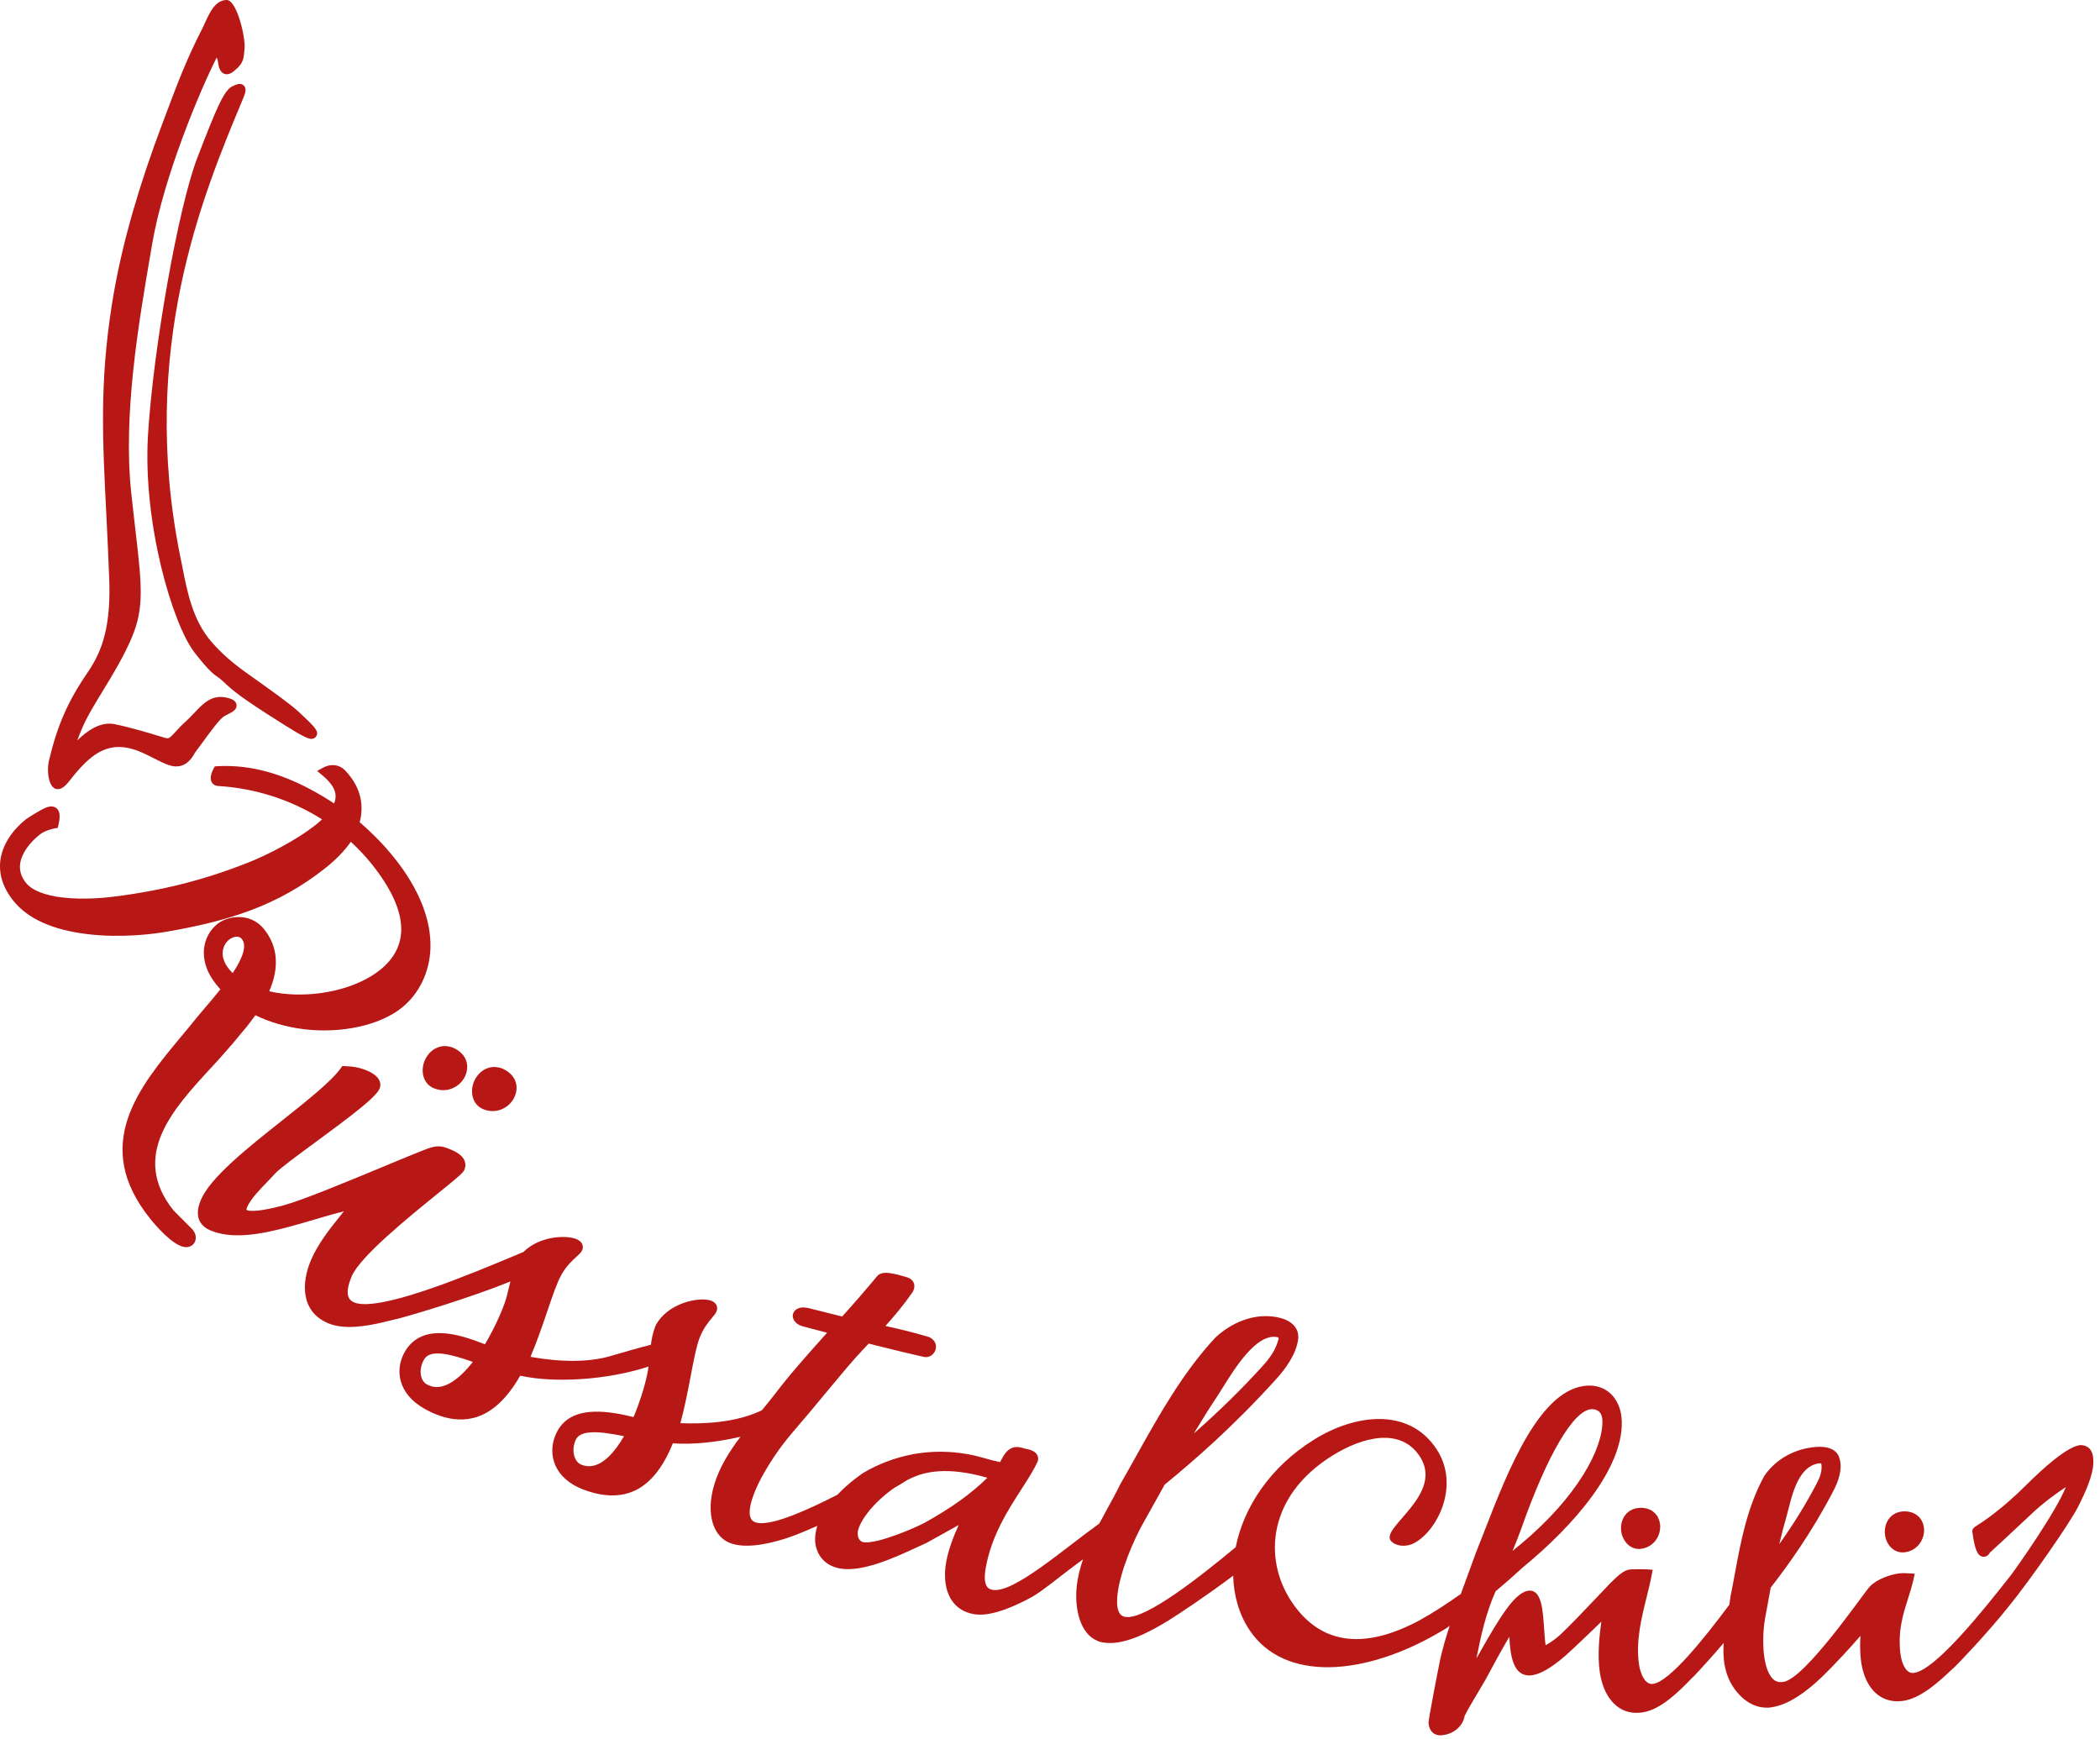 <svg width="256" height="212" viewBox="0 0 256 212" fill="none" xmlns="http://www.w3.org/2000/svg">
<path d="M6.517 95.998C6.638 96.103 6.786 96.167 6.946 96.187C7.05 96.199 7.154 96.193 7.265 96.165C7.63 96.071 7.999 95.774 8.428 95.231C9.615 93.703 10.927 92.193 12.478 91.493C14.018 90.794 15.645 90.929 17.669 91.887C18.03 92.062 18.4 92.246 18.753 92.425C19.433 92.774 20.138 93.136 20.73 93.305C20.884 93.351 21.038 93.384 21.188 93.402C22.749 93.591 23.48 92.268 23.734 91.805L23.753 91.766C24.059 91.359 24.375 90.927 24.69 90.494C25.638 89.196 26.817 87.581 27.36 87.281C27.497 87.204 27.639 87.133 27.774 87.067C28.354 86.775 28.901 86.5 28.832 85.913C28.762 85.307 28.052 85.138 27.671 85.048C25.846 84.611 24.809 85.712 23.706 86.874C23.365 87.232 23.014 87.601 22.612 87.967C22.07 88.459 21.68 88.885 21.366 89.229C20.76 89.893 20.615 90.02 20.323 89.984C20.251 89.975 20.168 89.957 20.073 89.927C18.278 89.374 15.687 88.6 13.921 88.26C12.147 87.92 10.498 89.2 9.423 90.248C9.556 89.883 9.733 89.427 9.971 88.859C10.564 87.435 11.536 85.844 12.564 84.159C13.741 82.231 15.076 80.045 16.052 77.745C17.607 74.078 17.284 71.299 16.507 64.584C16.35 63.227 16.174 61.708 15.991 59.986C14.989 50.535 16.912 39.308 18.317 31.108L18.548 29.752C19.955 21.496 24.42 10.95 26.414 7.017C26.467 7.101 26.539 7.279 26.582 7.602C26.632 7.97 26.763 8.95 27.545 9.044C28.044 9.104 28.444 8.742 28.867 8.356L28.939 8.292C29.671 7.629 29.725 6.948 29.777 6.29C29.787 6.172 29.796 6.046 29.812 5.912C29.951 4.625 28.909 0.151 27.703 0.005L27.595 0C26.235 0.043 25.573 1.499 24.989 2.783C24.859 3.066 24.734 3.347 24.6 3.603C22.742 7.215 21.559 10.368 20.306 13.706L20.048 14.394C19.983 14.571 19.952 14.652 19.852 14.909C18.393 18.766 17.2 22.322 16.201 25.782C15.016 29.901 14.164 33.703 13.595 37.407C12.151 46.758 12.494 53.519 12.969 62.875L12.986 63.205C13.096 65.458 13.211 67.788 13.309 70.376C13.423 73.182 13.249 75.466 12.773 77.359C12.353 79.049 11.704 80.477 10.668 81.987C9.437 83.782 8.518 85.408 7.781 87.101C7.066 88.74 6.493 90.512 5.976 92.68C5.773 93.556 5.818 94.618 6.084 95.31C6.192 95.628 6.336 95.85 6.517 95.998Z" fill="#B71816"/>
<path d="M29.308 10.23C29.035 10.197 28.784 10.306 28.363 10.499C27.308 10.985 26.444 13.039 24.043 19.264C21.747 25.223 18.66 42.611 18.038 53.092C17.403 63.8 21.039 76.108 23.724 79.55C25.441 81.753 25.994 82.142 26.53 82.517C26.737 82.663 26.934 82.802 27.217 83.07L27.281 83.131C28.315 84.111 29.131 84.884 34.587 88.318C36.905 89.777 37.525 90.015 37.852 90.054C38.244 90.101 38.491 89.888 38.59 89.673C38.849 89.119 38.452 88.667 36.637 86.975L36.471 86.819C35.474 85.885 33.39 84.398 31.181 82.824C30.751 82.518 30.32 82.21 29.896 81.907C28.243 80.725 26.941 79.566 25.802 78.26C23.503 75.624 22.843 72.24 22.205 68.965L22.186 68.872C22.127 68.579 22.068 68.279 21.986 67.892C16.863 42.615 24.756 23.703 29.47 12.405C29.896 11.389 30.059 10.961 29.835 10.573C29.724 10.383 29.531 10.258 29.308 10.23Z" fill="#B71816"/>
<path d="M21.149 147.537C15.847 140.89 21.061 135.225 25.662 130.228C26.467 129.353 27.228 128.528 27.92 127.712L28.359 127.207C28.553 126.972 28.76 126.725 28.974 126.471C29.668 125.648 30.442 124.727 31.134 123.743C32.895 124.607 34.929 125.195 37.051 125.452C41.625 126.004 46.302 124.979 48.972 122.84C51.102 121.132 52.379 118.484 52.472 115.576C52.583 112.106 51.061 108.303 48.074 104.576C46.825 103.017 45.44 101.59 43.846 100.223C44.294 98.539 44.266 96.19 42.058 93.893C41.724 93.546 41.301 93.332 40.836 93.275C40.11 93.188 39.508 93.503 39.443 93.54L38.66 93.971L39.346 94.543C39.694 94.836 40.017 95.164 40.303 95.52C40.933 96.306 41.074 97.085 40.729 97.933C36.836 95.377 33.215 93.923 29.68 93.496C28.622 93.368 27.561 93.335 26.526 93.394L26.186 93.414L26.024 93.714C25.861 94.017 25.513 94.781 25.796 95.328C25.932 95.59 26.188 95.761 26.497 95.798L26.565 95.803C31.084 96.07 35.498 97.486 39.258 99.871C39.04 100.077 38.807 100.284 38.552 100.487C36.023 102.516 32.225 104.371 30.286 105.124C24.983 107.236 19.768 108.56 13.873 109.292C13.076 109.398 10.263 109.715 7.56 109.388C5.408 109.128 3.887 108.512 3.163 107.605C1.124 105.064 3.907 102.483 4.808 101.753C5.508 101.185 6.63 100.98 6.641 100.978L7.041 100.908L7.13 100.512C7.335 99.606 7.312 99.062 7.053 98.694C6.772 98.295 6.267 98.179 5.637 98.428C4.836 98.745 3.354 99.728 3.189 99.841L3.147 99.872C0.36 102.106 -1.502 105.89 1.637 109.804C3.384 111.984 6.409 113.348 10.629 113.858C14.826 114.365 18.724 113.838 20.206 113.586C27.655 112.306 33.832 110.482 39.759 105.732C41.026 104.716 42.033 103.667 42.767 102.605C43.569 103.354 44.451 104.24 45.302 105.303C47.677 108.268 48.893 110.926 48.912 113.207C48.928 115.152 48.06 116.841 46.331 118.227C43.531 120.472 38.734 121.625 34.394 121.102C33.851 121.036 33.325 120.944 32.822 120.828C34.08 117.893 33.87 115.35 32.192 113.258C31.532 112.434 30.636 111.933 29.604 111.807C28.5 111.674 27.277 111.997 26.486 112.63C25.568 113.365 24.976 114.485 24.866 115.702C24.775 116.695 24.957 118.24 26.343 119.97C26.503 120.171 26.677 120.386 26.862 120.596C26.269 121.342 25.656 122.061 25.061 122.76C24.695 123.188 24.348 123.596 24.027 123.986C23.423 124.743 22.801 125.49 22.142 126.281C16.961 132.498 11.089 139.543 18.289 148.526C18.907 149.298 21.039 151.825 22.518 152.004C22.973 152.061 23.28 151.9 23.458 151.757C23.91 151.393 24.076 150.618 23.498 149.894L21.149 147.537ZM27.16 115.923C27.23 115.382 27.517 114.862 27.93 114.533C28.244 114.28 28.66 114.142 28.989 114.182C29.192 114.206 29.354 114.296 29.48 114.454C30.079 115.2 29.704 116.597 28.367 118.614C28.197 118.45 28.046 118.284 27.907 118.112C27.327 117.386 27.068 116.629 27.16 115.923Z" fill="#B71816"/>
<path d="M58.883 135.188C59.152 135.302 59.428 135.377 59.706 135.411C60.99 135.566 62.246 134.829 62.76 133.62C63.192 132.602 63.078 131.117 61.31 130.277C61.062 130.171 60.811 130.103 60.561 130.074C59.387 129.933 58.293 130.63 57.775 131.851C57.539 132.409 57.479 133.057 57.611 133.634C57.775 134.358 58.226 134.91 58.883 135.188Z" fill="#B71816"/>
<path d="M51.596 131.085C51.76 131.81 52.212 132.361 52.868 132.64C53.136 132.753 53.413 132.828 53.69 132.863C54.975 133.018 56.231 132.281 56.745 131.072C57.176 130.053 57.062 128.568 55.294 127.729C55.047 127.623 54.796 127.555 54.546 127.526C53.37 127.383 52.276 128.083 51.759 129.304C51.525 129.86 51.465 130.508 51.596 131.085Z" fill="#B71816"/>
<path d="M197.639 186.716C197.778 187.649 198.485 188.66 199.563 188.791C199.739 188.812 199.917 188.809 200.098 188.782C201.74 188.534 202.551 187.002 202.359 185.726C202.198 184.655 201.465 183.939 200.397 183.811C200.168 183.783 199.92 183.783 199.636 183.814C198.077 184.047 197.451 185.451 197.639 186.716Z" fill="#B71816"/>
<path d="M231.697 189.212C231.847 189.23 231.999 189.231 232.155 189.214C233.806 189.035 234.678 187.537 234.54 186.251C234.419 185.146 233.653 184.378 232.543 184.242C232.349 184.219 232.141 184.213 231.899 184.23C230.328 184.401 229.645 185.778 229.782 187.049C229.885 188.021 230.579 189.076 231.697 189.212Z" fill="#B71816"/>
<path d="M254.951 176.895C254.799 176.604 254.487 176.241 253.836 176.151C252.262 175.961 248.631 179.397 247.143 180.881C243.977 184.041 241.726 185.482 240.986 185.955C240.65 186.171 240.384 186.342 240.44 186.743C240.74 188.91 241.068 189.669 241.735 189.751C242.079 189.792 242.404 189.593 242.592 189.235C243.061 188.807 245.254 186.798 247.611 184.568C249.097 183.16 250.718 181.997 251.833 181.26C250.664 184.27 245.648 191.352 245.12 192.023C241.949 196.055 235.943 203.626 233.287 203.914C233.203 203.923 233.127 203.923 233.052 203.913C232.262 203.819 231.785 202.624 231.661 201.484C231.368 198.764 231.948 196.924 232.561 194.977C232.808 194.199 233.062 193.395 233.263 192.522L233.419 191.82L232.698 191.777C232.339 191.756 231.969 191.738 231.585 191.776C230.637 191.873 228.738 192.425 227.802 193.543C226.867 194.663 220.102 204.48 217.468 204.994C217.259 205.032 217.066 205.044 216.891 205.022C216.67 204.995 215.998 204.915 215.482 203.605C214.735 201.711 214.901 198.669 215.182 197.198C215.309 196.556 215.423 195.917 215.536 195.277C215.641 194.693 215.745 194.108 215.858 193.521C218.029 190.708 220.838 186.841 223.497 181.73C224.103 180.583 224.713 178.927 224.168 177.542C223.99 177.09 223.537 176.525 222.377 176.384C221.802 176.315 221.111 176.358 220.32 176.513C218.154 176.935 216.241 178.176 215.069 179.918L215.038 179.968C212.97 183.778 212.207 187.91 211.471 191.905C211.303 192.812 211.138 193.709 210.959 194.585L210.953 194.614L210.949 194.642C210.915 194.958 210.867 195.276 210.819 195.596C207.648 199.847 203.54 204.944 201.528 205.246C201.434 205.259 201.343 205.262 201.255 205.252C200.482 205.158 199.97 203.997 199.805 202.886C199.385 200.079 200.108 197.174 200.748 194.613C200.974 193.704 201.188 192.846 201.337 192.048L201.469 191.339L200.767 191.29C200.508 191.284 199.849 191.264 199.147 191.281C198.518 191.295 197.998 191.267 196.544 192.743C196.333 192.911 195.748 193.561 195.748 193.561C195.335 193.989 194.875 194.475 194.344 195.033C192.979 196.47 191.438 198.095 190.179 199.282C189.738 199.684 188.91 200.29 188.422 200.54C188.341 200.09 188.29 199.284 188.246 198.655C188.089 196.288 187.938 194.05 186.62 193.889C186.568 193.883 186.513 193.88 186.459 193.882C184.762 193.932 182.878 197.034 180.398 201.414C180.259 201.66 180.122 201.903 179.985 202.14C180.528 199.361 181.162 196.548 182.324 193.96C183.421 193.048 184.534 192.07 185.665 191.03C191.877 185.933 197.873 178.999 197.702 173.234C197.632 170.858 196.278 169.164 194.253 168.918C194.051 168.895 193.842 168.884 193.631 168.891C187.788 169.065 183.855 179.177 180.984 186.563C180.611 187.524 180.261 188.424 179.926 189.25L178.482 193.2C178.308 193.676 178.179 194.027 178.083 194.284C176.368 195.509 174.682 196.593 173.052 197.501C166.12 201.219 160.856 200.379 157.417 195.182C153.991 190.01 154.539 182.325 162.433 177.419C166.178 175.092 170.743 173.997 173.064 177.498C176.139 182.138 168.225 186.222 169.552 187.803C170.076 188.424 171.253 188.65 172.333 188.117C175.125 186.729 178.085 181.113 175.112 176.621C171.685 171.449 165.093 172.426 160.209 175.463C154.768 178.843 151.596 183.781 150.636 188.592C146.271 192.21 139.758 197.343 137.281 197.099C136.923 197.055 135.972 196.941 136.216 194.468C136.499 191.589 138.249 187.624 139.355 185.663C139.816 184.857 140.262 184.05 140.708 183.244C141.127 182.484 141.548 181.722 141.98 180.964C145.549 178.032 150.301 173.929 155.553 168.121C156.685 166.885 158.075 165.016 158.26 163.135C158.312 162.594 158.228 160.781 155.002 160.456C152.684 160.229 150.199 161.161 148.185 163.015L148.151 163.048C144.2 167.293 141.315 172.452 138.526 177.442C137.886 178.586 137.254 179.718 136.617 180.821L136.598 180.856C136.069 181.938 135.475 183.016 134.9 184.062C134.601 184.607 134.298 185.154 134.004 185.709C129.625 188.853 123.674 194.113 121.087 193.8L121.018 193.789C120.575 193.713 120.315 193.5 120.173 193.102C120.016 192.659 120.008 192.014 120.152 191.182C120.837 187.232 122.878 184.066 124.516 181.521C125.331 180.258 126.034 179.166 126.499 178.131L126.542 177.987C126.575 177.799 126.619 177.159 125.811 176.809C125.524 176.684 125.19 176.62 124.928 176.576C124.68 176.473 124.479 176.441 124.317 176.412C123.002 176.183 122.438 177.241 122.108 177.864C122.049 177.973 121.971 178.122 121.909 178.216C121.351 178.108 120.793 177.954 120.205 177.789C119.483 177.589 118.74 177.382 117.906 177.238C117.572 177.179 117.24 177.13 116.911 177.09C115.125 176.875 113.35 176.913 111.62 177.201C111.468 177.207 111.31 177.236 111.145 177.289C109.084 177.687 107.091 178.439 105.226 179.536C105.111 179.613 103.555 180.648 102.077 182.2C98.26 184.155 94.334 185.868 92.469 185.642C92.37 185.63 92.281 185.612 92.201 185.589C91.86 185.489 90.955 185.223 91.635 182.9C92.424 180.211 94.805 176.749 96.22 175.07C96.94 174.188 98.425 172.477 98.425 172.477C98.425 172.477 100.769 169.663 101.453 168.842C102.637 167.417 103.871 165.917 105.16 164.552C105.407 164.29 105.653 164.031 105.897 163.77C109.036 164.568 111.839 165.224 112.542 165.378C113.22 165.565 113.862 165.152 114.057 164.484C114.147 164.175 114.104 163.837 113.94 163.556C113.815 163.344 113.562 163.06 113.062 162.913C111.487 162.451 109.84 162.035 107.938 161.623C109.057 160.369 110.144 159.087 111.171 157.611C111.278 157.482 111.36 157.314 111.421 157.1C111.577 156.568 111.371 155.923 110.557 155.685L110.342 155.622C109.806 155.466 109.074 155.252 108.441 155.175C108.153 155.14 107.292 155.037 106.884 155.604C105.526 157.238 104.108 158.873 102.663 160.469L98.953 159.542C98.697 159.466 98.459 159.415 98.247 159.39C97.038 159.242 96.738 159.937 96.675 160.153C96.584 160.463 96.673 160.809 96.921 161.104C97.123 161.347 97.419 161.534 97.756 161.632C98.215 161.766 99.226 162.029 100.508 162.363L100.825 162.446L100.524 162.784C98.404 165.152 96.241 167.575 94.429 169.971C93.927 170.621 93.395 171.267 92.869 171.903C92.756 171.954 92.643 172.006 92.53 172.057C89.555 173.398 85.804 173.588 82.944 173.471C83.473 171.526 83.858 169.509 84.203 167.705C84.571 165.775 84.891 164.106 85.274 163.098C85.715 161.934 86.344 161.177 86.801 160.624C87.073 160.297 87.268 160.061 87.364 159.808C87.453 159.573 87.447 159.321 87.351 159.104C87.273 158.931 87.098 158.694 86.71 158.547C86.558 158.488 86.377 158.447 86.172 158.422C84.488 158.22 81.353 159.045 79.973 161.465L79.852 161.761C79.588 162.456 79.444 163.175 79.344 163.918C78.027 164.238 76.277 164.748 74.356 165.309C71.856 166.038 68.426 166.063 64.667 165.386C65.46 163.531 66.12 161.586 66.712 159.848C67.343 157.986 67.89 156.38 68.409 155.434C69.009 154.341 69.734 153.678 70.263 153.194C70.577 152.907 70.804 152.7 70.933 152.466C71.056 152.245 71.086 151.996 71.019 151.765C70.965 151.583 70.826 151.325 70.461 151.124C70.192 150.977 69.824 150.874 69.365 150.819C67.669 150.616 65.315 151.104 63.813 152.603C63.438 152.759 63.032 152.929 62.601 153.11C57.361 155.301 47.609 159.378 43.862 158.925C43.6 158.893 43.376 158.839 43.199 158.763C42.703 158.554 42.455 158.233 42.399 157.729C42.336 157.187 42.497 156.46 42.874 155.57C43.893 153.164 49.789 148.382 53.313 145.525C55.89 143.436 56.458 142.951 56.612 142.588C56.768 142.219 56.775 141.835 56.632 141.481C56.42 140.958 55.887 140.515 55.05 140.162C54.547 139.949 54.159 139.793 53.739 139.743C53.08 139.663 52.469 139.851 51.361 140.302C50.402 140.676 48.833 141.328 47.018 142.083C42.785 143.843 36.989 146.253 34.666 146.891C32.734 147.422 31.183 147.67 30.41 147.577C30.261 147.559 30.176 147.532 30.131 147.514C30.082 147.493 29.992 147.455 30.124 147.141C30.535 146.175 31.611 145.06 32.562 144.078C32.925 143.704 33.266 143.351 33.547 143.033C34.119 142.417 36.204 140.882 38.411 139.259C42.869 135.979 45.825 133.751 46.27 132.7C46.375 132.452 46.543 131.807 45.844 131.163C45.506 130.854 45.063 130.63 44.75 130.497C43.93 130.151 43.149 129.989 42.057 129.951L41.731 129.94L41.541 130.204C40.369 131.831 37.463 134.14 34.385 136.584C30.089 139.994 25.647 143.521 24.483 146.267C23.478 148.636 24.779 149.604 25.642 149.971C26.256 150.23 26.946 150.409 27.695 150.5C30.801 150.875 34.581 149.759 38.236 148.682C39.521 148.302 40.755 147.937 41.922 147.649C41.746 147.872 41.553 148.112 41.353 148.362C40.259 149.723 38.76 151.587 37.904 153.607C36.724 156.391 36.655 159.871 39.996 161.286C40.455 161.48 40.98 161.615 41.557 161.685C43.708 161.944 46.252 161.298 48.109 160.828L48.478 160.748C50.481 160.228 57.405 158.156 62.221 156.199C62.172 156.397 62.124 156.596 62.076 156.796C61.977 157.208 61.878 157.625 61.764 158.047C61.511 159.012 60.765 160.882 59.66 162.899C59.472 163.239 59.303 163.546 59.115 163.851L59.032 163.824C57.234 163.111 55.814 162.707 54.567 162.556C52.075 162.256 50.3 163.034 49.293 164.873C48.14 166.978 48.481 169.926 51.844 171.77C53.053 172.432 54.227 172.837 55.332 172.971L55.332 172.97C58.506 173.353 61.153 171.625 63.415 167.688C63.986 167.81 64.595 167.912 65.231 167.987C69.527 168.505 74.972 167.923 79.057 166.568C79.056 166.58 79.056 166.594 79.054 166.604C78.937 167.595 78.458 169.549 77.649 171.679C77.509 172.049 77.381 172.384 77.233 172.72L77.148 172.707C76.079 172.445 75.152 172.268 74.314 172.168C70.737 171.735 68.558 172.692 67.647 175.09C66.795 177.335 67.541 180.207 71.127 181.568C72.008 181.902 72.858 182.121 73.657 182.218C77.396 182.67 80.136 180.612 82.024 175.928C84.465 176.105 87.386 175.796 90.266 175.131C88.886 176.954 87.681 178.879 87.048 181.038C86.017 184.555 86.934 187.491 89.279 188.178C89.55 188.258 89.846 188.318 90.159 188.356C92.489 188.637 95.446 187.686 97.005 187.092C97.594 186.866 98.523 186.476 99.637 185.986C99.556 186.236 99.493 186.49 99.447 186.745C99.366 187.211 99.296 187.835 99.475 188.541C99.838 189.979 100.888 190.92 102.432 191.189C105.168 191.663 109.167 189.814 111.784 188.598C112.215 188.398 112.606 188.215 112.951 188.064L116.868 185.888C116.26 187.225 115.611 188.861 115.333 190.466C114.87 193.14 115.522 196.191 118.74 196.75C118.812 196.762 118.885 196.773 118.958 196.783C121.177 197.051 124.317 195.453 125.689 194.717C127.06 193.981 129.123 192.181 132.026 190.07C131.643 191.174 131.363 192.301 131.249 193.463C130.99 196.098 131.665 199.132 133.756 199.991C134.053 200.14 134.35 200.191 134.599 200.221C134.683 200.231 134.77 200.239 134.861 200.248C137.292 200.486 140.374 198.794 142.483 197.498C143.866 196.639 147.226 194.387 150.333 192.062C150.393 194.486 151.048 196.763 152.297 198.654C156.57 205.102 166.464 204.301 175.63 198.877C175.853 198.756 176.076 198.624 176.305 198.47C176.32 198.459 176.335 198.453 176.35 198.442L176.348 198.44C176.472 198.357 176.597 198.266 176.724 198.167C176.275 199.531 175.864 200.918 175.554 202.331C175.318 203.449 174.138 209.55 174.149 209.959C174.174 210.813 174.65 211.421 175.363 211.506C175.434 211.516 175.51 211.518 175.589 211.518C177.077 211.474 178.331 210.462 178.549 209.149C179.031 208.195 179.621 207.209 180.195 206.256C180.477 205.783 180.756 205.32 181.014 204.873C181.125 204.679 181.337 204.286 181.609 203.781C182.118 202.836 183.203 200.82 183.997 199.511C184.104 201.889 184.492 204.006 186.17 204.21V204.209C186.264 204.221 186.361 204.225 186.462 204.221C187.738 204.185 189.49 203.117 191.666 201.053C193.059 199.745 194.228 198.629 195.21 197.668C194.989 199.282 194.705 201.686 195.025 203.834C195.449 206.664 196.931 208.503 198.99 208.75C199.383 208.799 199.802 208.788 200.234 208.725C202.507 208.384 204.727 206.108 206.196 204.601L206.432 204.376C207.162 203.619 208.572 202.072 210.133 200.261C210.029 201.653 210.114 203.045 210.645 204.399C211.305 206.076 212.865 207.874 214.865 208.117C214.987 208.131 215.111 208.141 215.235 208.144C215.614 208.174 215.936 208.109 216.276 208.043C218.803 207.551 221.329 205.136 222.163 204.343C223.492 203.059 225.245 201.184 226.799 199.398C226.739 200.274 226.734 201.217 226.843 202.241C227.162 205.173 228.632 207.079 230.773 207.338C231.115 207.379 231.476 207.381 231.849 207.341C234.132 207.091 236.442 204.909 237.972 203.466L238.22 203.247C238.712 202.779 242.144 199.233 244.864 195.822C247.451 192.65 252.271 185.734 253.293 183.727C254.301 181.753 255.131 179.832 255.185 178.375C255.213 177.743 255.135 177.263 254.951 176.895ZM217.808 184.756C217.882 184.503 217.955 184.211 218.034 183.895C218.546 181.881 219.32 178.837 221.579 178.397C221.764 178.36 221.876 178.361 221.938 178.368C221.99 178.375 222.013 178.381 222.026 178.396C222.163 179.271 221.889 180.025 221.434 180.882C220.168 183.305 218.702 185.679 216.905 188.214C217.166 187.096 217.463 185.939 217.808 184.756ZM185.458 186.307C188.645 177.266 191.852 171.832 194.036 171.767C194.117 171.764 194.198 171.768 194.277 171.779C194.948 171.86 195.316 172.334 195.339 173.148C195.439 176.521 192.312 182.46 185.315 188.285C185.315 188.285 184.84 188.642 184.63 188.843C184.548 188.908 184.47 188.974 184.389 189.038C184.767 188.133 185.127 187.245 185.458 186.307ZM148.431 170.127C148.633 169.819 148.853 169.463 149.095 169.078C150.582 166.696 153.074 162.711 155.515 162.952L155.551 162.957C155.857 162.993 155.878 163.045 155.864 163.201C155.515 164.56 154.807 165.537 153.852 166.578C151.33 169.358 148.634 171.998 145.529 174.733C146.429 173.237 147.39 171.694 148.431 170.127ZM52.964 169.05C52.647 169.011 52.333 168.907 52.029 168.74C51.662 168.539 51.401 168.133 51.311 167.622C51.206 167.035 51.33 166.379 51.66 165.777C51.91 165.32 52.401 164.821 53.978 165.011C55.057 165.142 56.362 165.556 57.639 166.002C55.978 168.137 54.334 169.215 52.964 169.05ZM71.527 178.702C71.319 178.677 71.105 178.623 70.894 178.543C70.504 178.397 70.189 178.03 70.027 177.536C69.844 176.967 69.874 176.301 70.118 175.659C70.375 174.981 71.012 174.335 73.784 174.67C74.408 174.746 75.116 174.865 76.072 175.055C75.079 176.77 73.432 178.932 71.527 178.702ZM112.825 185.551C111.601 186.235 106.995 188.189 105.335 187.988L105.269 187.979C104.6 187.862 104.51 187.058 104.568 186.708C104.824 185.236 106.675 182.994 108.982 181.381C109.574 181.043 110.117 180.716 110.601 180.403C111.116 180.138 111.641 179.912 112.165 179.743C113.549 179.308 115.177 179.199 117.004 179.421C117.303 179.456 117.602 179.501 117.899 179.553C118.697 179.69 119.523 179.884 120.361 180.127C118.405 182.056 116.036 183.755 112.825 185.551Z" fill="#B71816"/>
</svg>
